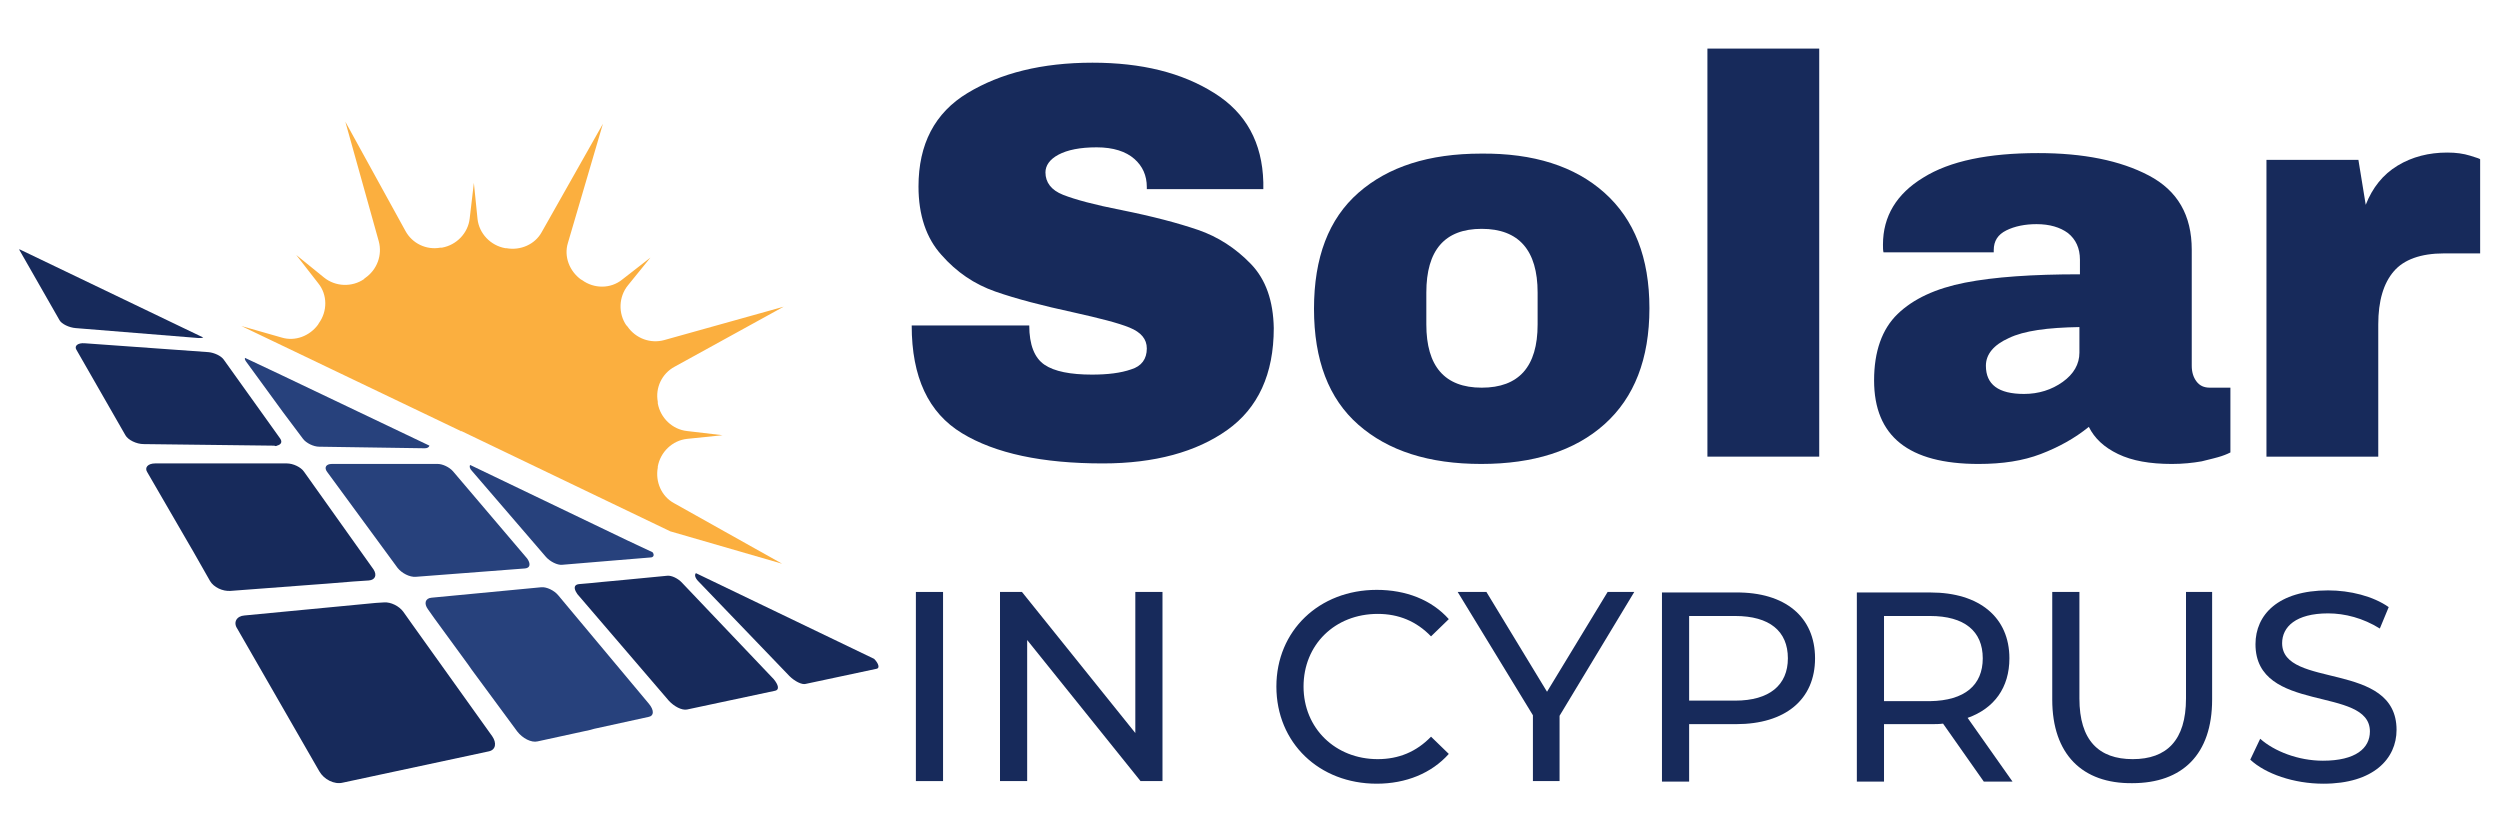 <?xml version="1.0" encoding="UTF-8"?> <svg xmlns="http://www.w3.org/2000/svg" xmlns:xlink="http://www.w3.org/1999/xlink" version="1.1" id="Layer_1" x="0px" y="0px" viewBox="0 0 478.5 159.3" style="enable-background:new 0 0 478.5 159.3;" xml:space="preserve"> <style type="text/css"> .st0{fill:#FBAF3F;} .st1{fill:#27417C;} .st2{fill:#172A5B;} </style> <g> <g> <path class="st0" d="M88.2,82.6l0.1-0.1l40,19.2l21.4,6.2L129,96.3c-2.4-1.3-3.6-4.1-3.1-6.8c0-0.1,0-0.1,0-0.2 c0.5-2.8,2.8-5,5.6-5.3l6.8-0.7l-6.8-0.8c-2.8-0.3-5.1-2.5-5.6-5.3c0-0.1,0-0.2,0-0.3c-0.5-2.7,0.8-5.4,3.2-6.7L150,58.7 l-22.9,6.4c-2.6,0.7-5.4-0.3-7-2.6c-0.1-0.1-0.1-0.2-0.2-0.2c-1.6-2.3-1.5-5.5,0.3-7.7l4.3-5.3l-5.4,4.2c-2.2,1.8-5.4,1.8-7.7,0.1 c-0.1,0-0.1-0.1-0.2-0.1c-2.2-1.6-3.3-4.4-2.5-7l6.7-22.8l-11.7,20.7c-1.3,2.4-4.1,3.6-6.8,3.1c-0.1,0-0.1,0-0.2,0 c-2.8-0.5-5-2.8-5.3-5.6L90.7,35l-0.8,6.8c-0.3,2.8-2.5,5.1-5.3,5.6c-0.1,0-0.2,0-0.3,0c-2.7,0.5-5.4-0.8-6.7-3.2L66.1,23.3 l6.4,22.9c0.7,2.6-0.3,5.4-2.6,7c-0.1,0.1-0.2,0.1-0.2,0.2c-2.3,1.6-5.5,1.5-7.7-0.3l-5.3-4.3l4.2,5.4c1.8,2.2,1.8,5.4,0.1,7.7 c0,0.1-0.1,0.1-0.1,0.2c-1.6,2.2-4.4,3.3-7,2.5l-7.7-2.2l42,20.1L88.2,82.6"></path> <path class="st1" d="M120,103.4l-30-14.4c-0.2,0.2-0.1,0.7,0.3,1.1l14.2,16.5c0.8,0.9,2.2,1.6,3.1,1.5l10.8-0.9l6.1-0.5 c0.6,0,0.8-0.5,0.4-1L120,103.4"></path> <path class="st1" d="M82.2,85.3L54.1,71.9l-7.2-3.4c-0.1,0.2,0,0.4,0.2,0.7l7,9.6L58,84c0.6,0.8,2,1.5,3.1,1.5l20.2,0.3 C81.8,85.8,82.1,85.6,82.2,85.3"></path> <path class="st1" d="M100.9,106.9L86.7,90.2c-0.7-0.8-2-1.4-2.9-1.4l-20.3,0c-1.1,0-1.5,0.7-0.9,1.5l13.5,18.4 c0.8,1,2.3,1.8,3.5,1.7l20.9-1.6C101.5,108.7,101.6,107.9,100.9,106.9"></path> <path class="st1" d="M108.4,115.8l-1.5-1.8c-0.8-1-2.3-1.7-3.3-1.6l-21,2c-1.2,0.1-1.5,1.1-0.7,2.2l1.2,1.7l6.5,8.9l0.7,1L99,140 c1,1.3,2.7,2.2,3.9,1.9l10.1-2.2l0.7-0.2l10.5-2.3c1-0.2,1-1.3,0-2.5L108.4,115.8"></path> <path class="st2" d="M133.2,109.7c-0.3,0.3-0.2,0.9,0.5,1.6l17.4,18.1c1,1,2.4,1.7,3.1,1.5l13.6-2.9c0.6-0.1,0.4-1-0.5-1.9 L133.2,109.7"></path> <path class="st2" d="M130.6,111.6c-0.8-0.9-2.1-1.5-2.9-1.4l-8.3,0.8l-4.3,0.4l-2,0.2l-2.3,0.2c-0.8,0.1-1,0.6-0.6,1.4 c0.1,0.2,0.2,0.3,0.3,0.5l17.5,20.4c1,1.1,2.5,1.9,3.5,1.7l16.9-3.6c0.8-0.2,0.6-1.1-0.3-2.2L130.6,111.6"></path> <path class="st2" d="M38,64.7c0.4,0,0.7,0,0.9-0.1L3.7,47.7c0,0.1,0,0.2,0.1,0.3l7.6,13.3c0.4,0.7,1.8,1.4,3.1,1.5L38,64.7"></path> <path class="st2" d="M53,85.3c0.8-0.2,1.1-0.7,0.6-1.4l-2-2.8l-8.8-12.3c-0.5-0.7-1.8-1.3-2.9-1.4l-23.7-1.7 c-1.3-0.1-2,0.5-1.6,1.2l9.4,16.4c0.5,0.9,2.1,1.7,3.5,1.7l25,0.3C52.7,85.4,52.9,85.4,53,85.3"></path> <path class="st2" d="M62.7,111.7l4.9-0.4l3-0.2c1.2-0.1,1.6-1,0.9-2.1L58.2,90.3c-0.6-0.9-2.1-1.6-3.3-1.6h-0.1l-25.1,0 c-1.4,0-2.1,0.8-1.5,1.7l8,13.8l0.7,1.2l3.3,5.8c0.7,1.2,2.4,2,3.9,1.9l15.9-1.2L62.7,111.7"></path> <path class="st2" d="M78.9,119.5l-1.7-2.4c-0.8-1.1-2.4-1.9-3.7-1.8l-1.6,0.1l-25.1,2.4c-1.5,0.1-2.2,1.3-1.4,2.5l15.7,27.3 c0.9,1.6,2.9,2.6,4.5,2.2l28-6c1.3-0.3,1.5-1.6,0.6-2.9L78.9,119.5"></path> </g> <g> <path class="st2" d="M232.4,17.8c6.1,3.8,9.2,9.5,9.4,17.1v1.3h-22.3v-0.4c0-2.2-0.8-4-2.4-5.4c-1.6-1.4-4-2.2-7.2-2.2 c-3.2,0-5.6,0.5-7.3,1.4c-1.7,0.9-2.5,2.1-2.5,3.4c0,1.9,1.1,3.4,3.4,4.3c2.3,0.9,6,1.9,11.1,2.9c6,1.2,10.9,2.5,14.7,3.8 c3.8,1.3,7.2,3.5,10.1,6.5c2.9,3,4.3,7.1,4.4,12.3c0,8.8-3,15.3-8.9,19.5c-5.9,4.2-13.9,6.4-23.8,6.4c-11.6,0-20.6-1.9-27-5.8 c-6.4-3.9-9.6-10.7-9.6-20.6H197c0,3.7,1,6.2,2.9,7.5c1.9,1.3,5,1.9,9.1,1.9c3,0,5.5-0.3,7.5-1c2-0.6,3-2,3-4c0-1.8-1.1-3.1-3.3-4 c-2.2-0.9-5.8-1.8-10.7-2.9c-6-1.3-11-2.6-15-4c-4-1.4-7.4-3.7-10.3-7c-2.9-3.2-4.4-7.6-4.4-13.1c0-8.1,3.1-14.1,9.4-17.9 c6.3-3.8,14.2-5.8,23.9-5.8C218.5,12,226.2,13.9,232.4,17.8z"></path> <path class="st2" d="M307.1,36.9c5.7,5.1,8.6,12.4,8.6,22.1s-2.9,17.1-8.6,22.2c-5.7,5.1-13.6,7.6-23.6,7.6 c-10,0-17.8-2.5-23.5-7.5c-5.7-5-8.5-12.4-8.5-22.2c0-9.8,2.8-17.2,8.5-22.2c5.7-5,13.5-7.5,23.5-7.5 C293.5,29.3,301.4,31.8,307.1,36.9z M273,56v6.1c0,8,3.5,12.1,10.6,12.1c7.1,0,10.7-4,10.7-12.1V56c0-8.1-3.6-12.2-10.7-12.2 C276.5,43.8,273,47.9,273,56z"></path> <path class="st2" d="M326.8,87.5V9.3h21.4v78.1H326.8z"></path> <path class="st2" d="M411.3,33.6c5.5,2.9,8.2,7.6,8.2,14.2V70c0,1.2,0.3,2.2,0.9,3c0.6,0.8,1.4,1.2,2.6,1.2h3.9v12.4 c-0.2,0.1-0.8,0.4-1.7,0.7c-0.9,0.3-2.2,0.6-3.8,1c-1.7,0.3-3.6,0.5-5.7,0.5c-4.2,0-7.6-0.6-10.3-1.9c-2.7-1.3-4.5-3-5.6-5.2 c-2.7,2.2-5.8,3.9-9.2,5.2c-3.4,1.3-7.3,1.9-11.9,1.9c-13.4,0-20-5.3-20-16c0-5.5,1.5-9.8,4.5-12.7c3-2.9,7.3-4.9,12.9-6 c5.6-1.1,12.9-1.6,22-1.6v-2.8c0-2.2-0.8-3.9-2.3-5.1c-1.5-1.1-3.5-1.7-6-1.7c-2.2,0-4.2,0.4-5.8,1.2c-1.6,0.8-2.4,2-2.4,3.8v0.4 h-21.1c-0.1-0.4-0.1-0.9-0.1-1.5c0-5.4,2.6-9.7,7.7-12.8c5.1-3.2,12.5-4.7,22-4.7C398.7,29.3,405.8,30.7,411.3,33.6z M384.5,64.7 c-2.9,1.3-4.4,3.1-4.4,5.3c0,3.6,2.4,5.4,7.3,5.4c2.8,0,5.3-0.8,7.4-2.3c2.1-1.5,3.2-3.4,3.2-5.6v-4.9 C391.9,62.7,387.4,63.3,384.5,64.7z"></path> <path class="st2" d="M472.8,29.8c1.3,0.4,1.9,0.6,1.9,0.7v18h-6.9c-4.5,0-7.7,1.2-9.6,3.4c-2,2.3-3,5.7-3,10.2v25.3h-21.4V30.6 h17.6l1.4,8.6c1.3-3.3,3.3-5.8,6.1-7.5c2.8-1.7,6-2.5,9.5-2.5C470.1,29.2,471.5,29.4,472.8,29.8z"></path> <path class="st2" d="M175.3,113.3h5.2v36.2h-5.2V113.3z"></path> <path class="st2" d="M222.5,113.3v36.2h-4.2l-21.7-27v27h-5.2v-36.2h4.2l21.7,27v-27H222.5z"></path> <path class="st2" d="M244.3,131.4c0-10.7,8.2-18.5,19.2-18.5c5.6,0,10.5,1.9,13.8,5.6l-3.4,3.3c-2.8-2.9-6.2-4.3-10.2-4.3 c-8.2,0-14.2,5.9-14.2,13.9c0,8,6.1,13.9,14.2,13.9c4,0,7.4-1.4,10.2-4.3l3.4,3.3c-3.3,3.7-8.2,5.7-13.8,5.7 C252.5,150,244.3,142.2,244.3,131.4z"></path> <path class="st2" d="M298.5,137v12.5h-5.1v-12.6L279,113.3h5.5l11.6,19.1l11.6-19.1h5.1L298.5,137z"></path> <path class="st2" d="M347.4,126c0,7.9-5.7,12.6-15.1,12.6h-9v11h-5.2v-36.2h14.1C341.7,113.3,347.4,118.1,347.4,126z M342.2,126 c0-5.2-3.5-8.1-10.1-8.1h-8.8v16.2h8.8C338.7,134.1,342.2,131.1,342.2,126z"></path> <path class="st2" d="M379.7,149.6l-7.8-11.1c-0.7,0.1-1.5,0.1-2.3,0.1h-9v11h-5.2v-36.2h14.1c9.4,0,15.1,4.8,15.1,12.6 c0,5.6-2.9,9.6-8,11.4l8.6,12.2H379.7z M379.5,126c0-5.2-3.5-8.1-10.1-8.1h-8.8v16.3h8.8C376.1,134.1,379.5,131.1,379.5,126z"></path> <path class="st2" d="M392.8,133.9v-20.6h5.2v20.4c0,8,3.7,11.6,10.2,11.6c6.5,0,10.2-3.6,10.2-11.6v-20.4h5v20.6 c0,10.5-5.7,16-15.3,16C398.6,150,392.8,144.4,392.8,133.9z"></path> <path class="st2" d="M430.7,145.4l1.9-4c2.7,2.4,7.3,4.2,12,4.2c6.3,0,9-2.4,9-5.6c0-8.8-21.9-3.3-21.9-16.7 c0-5.6,4.3-10.3,13.9-10.3c4.2,0,8.6,1.1,11.6,3.2l-1.7,4.1c-3.2-2-6.7-2.9-9.9-2.9c-6.2,0-8.8,2.6-8.8,5.7 c0,8.8,21.9,3.3,21.9,16.6c0,5.5-4.4,10.3-14,10.3C439,150,433.6,148.1,430.7,145.4z"></path> </g> </g> </svg> 